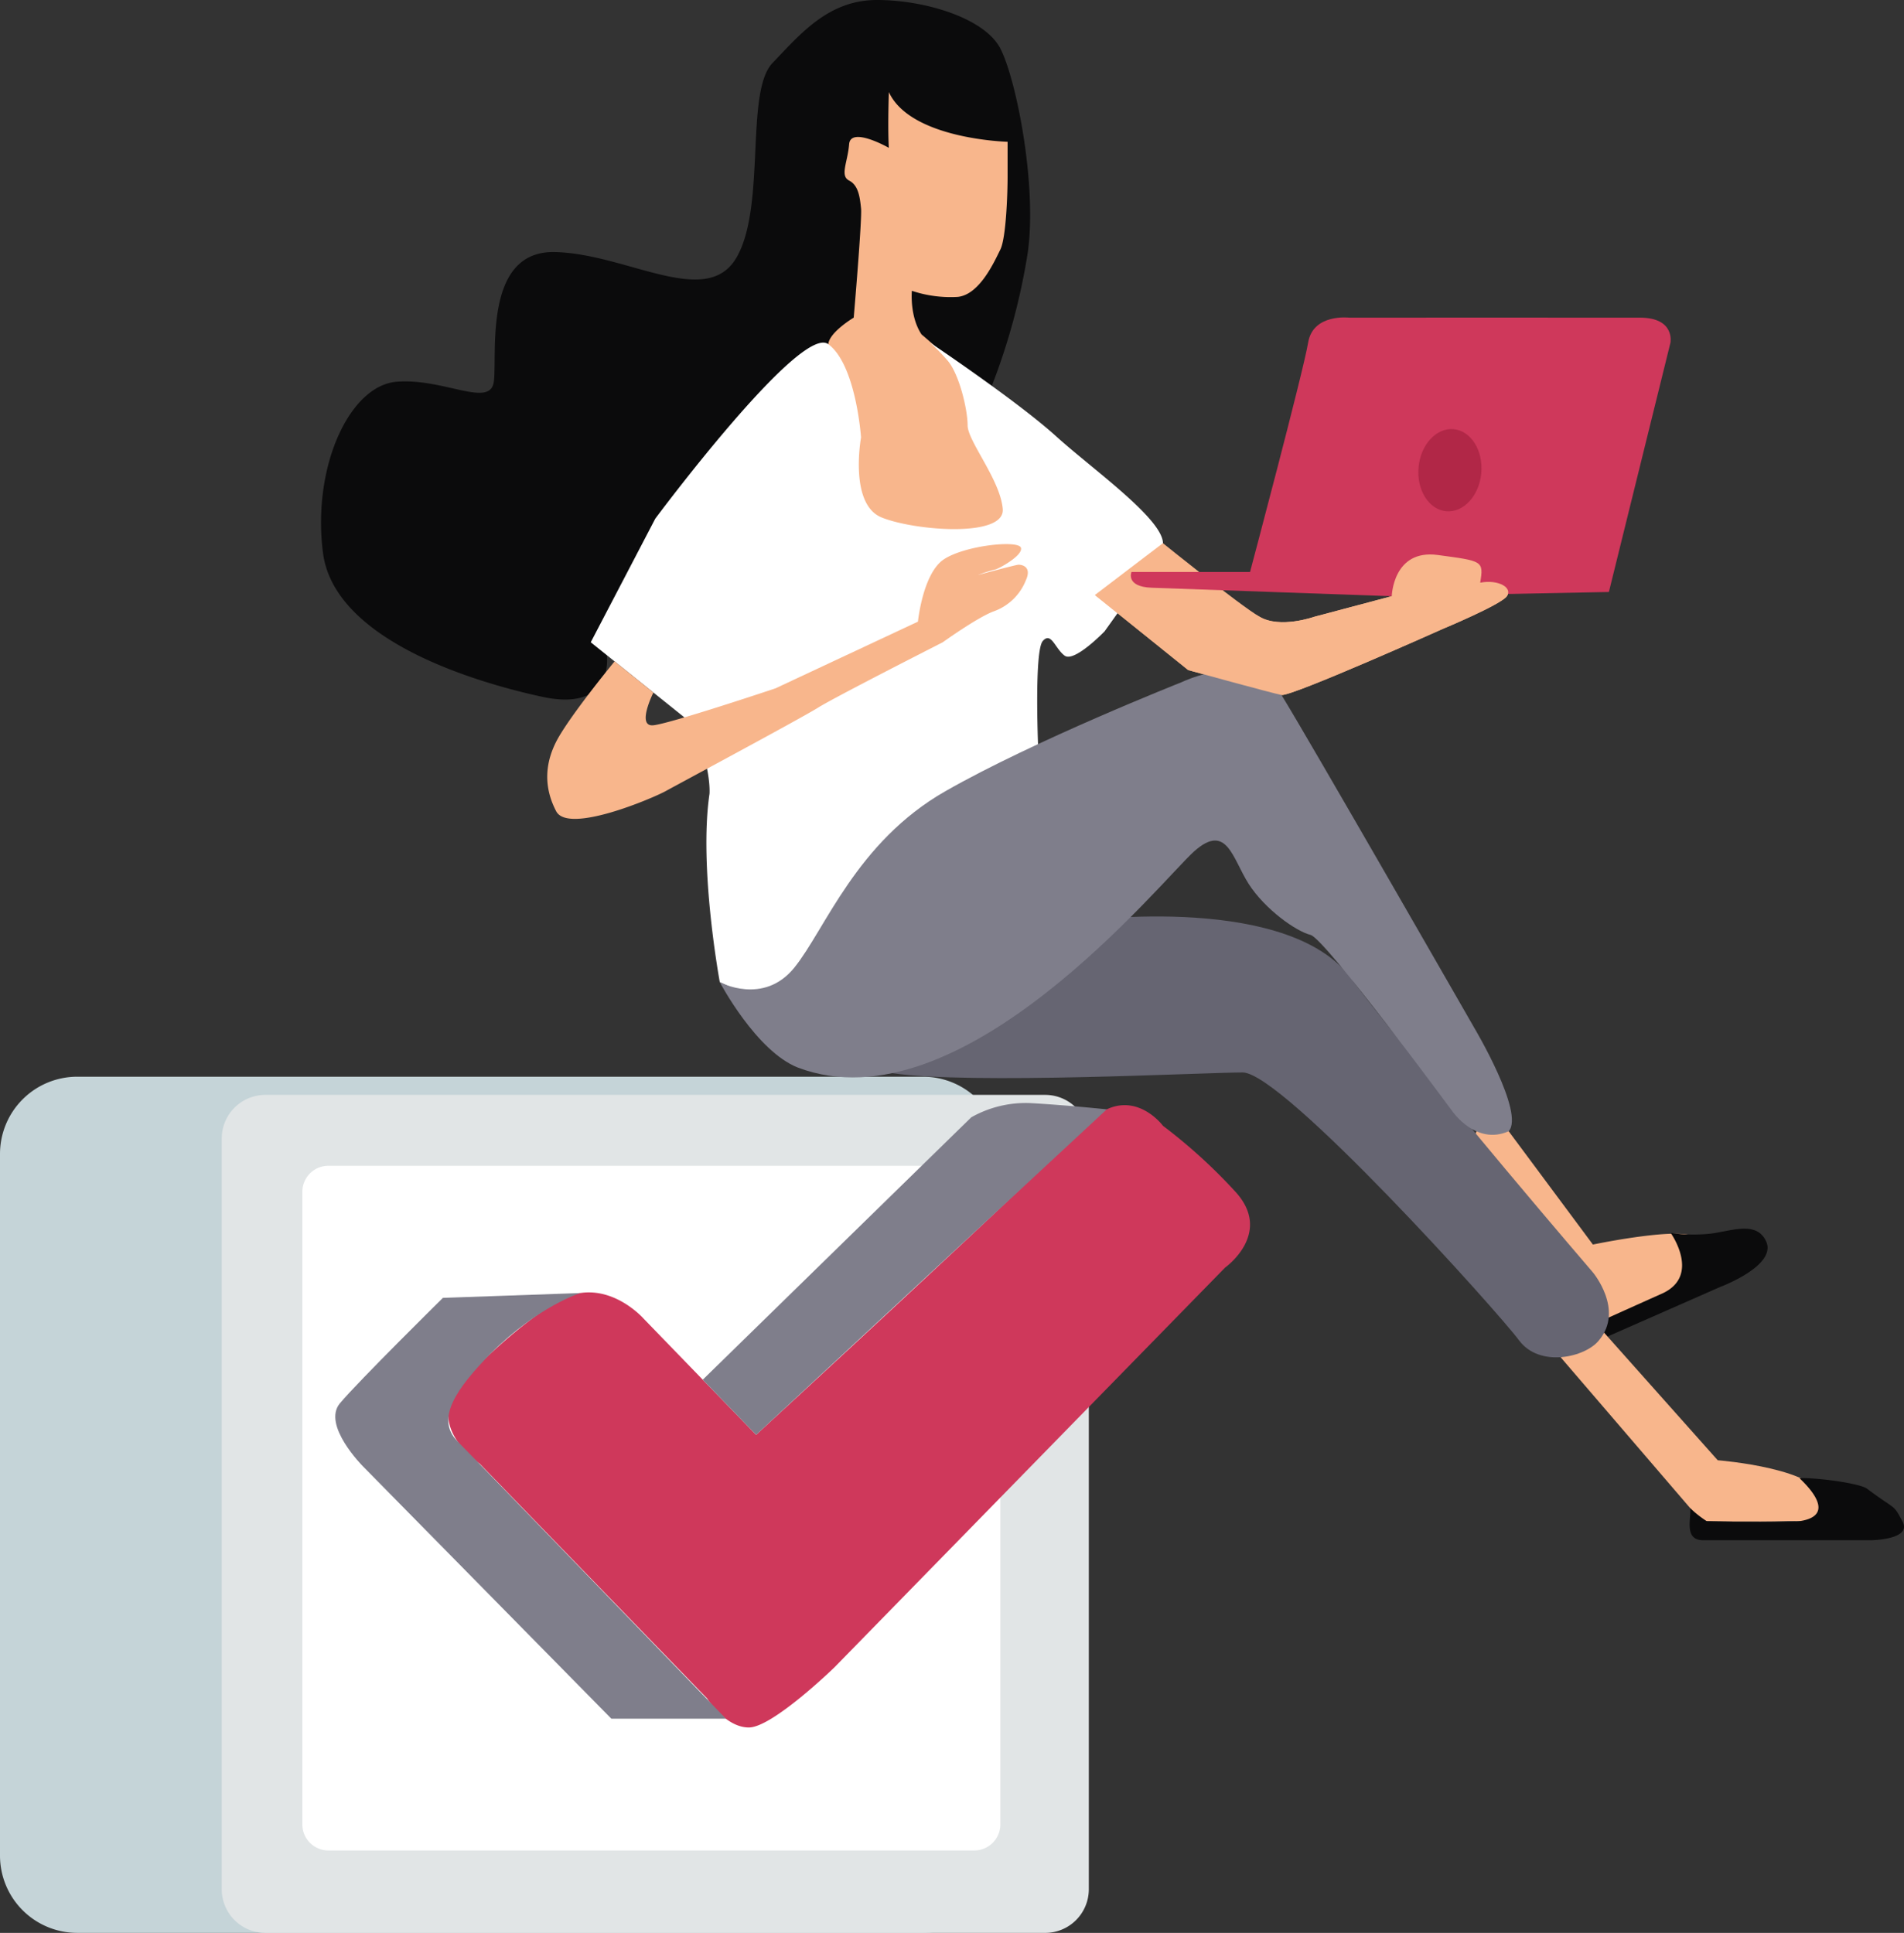 <svg id="Groupe_205" data-name="Groupe 205" xmlns="http://www.w3.org/2000/svg" xmlns:xlink="http://www.w3.org/1999/xlink" width="379.563" height="385.308" viewBox="0 0 379.563 385.308">
  <rect x="0" y="0" width="379.563" height="385.308" fill="#333333" stroke="none"/>
  <defs>
    <clipPath id="clip-path">
      <rect id="Rectangle_153" data-name="Rectangle 153" width="379.563" height="385.308" fill="none"/>
    </clipPath>
  </defs>
  <g id="Groupe_204" data-name="Groupe 204" clip-path="url(#clip-path)">
    <path id="Tracé_594" data-name="Tracé 594" d="M184.018,269.393H15.4A15.4,15.4,0,0,1,0,253.993V114.122a15.4,15.4,0,0,1,15.4-15.4H184.018a15.4,15.4,0,0,1,15.4,15.4V253.993a15.4,15.4,0,0,1-15.4,15.4" transform="translate(0 115.915)" fill="#c5d4d8"/>
    <path id="Tracé_595" data-name="Tracé 595" d="M184.481,267.436H29.03a8.7,8.7,0,0,1-8.7-8.7V109.086a8.7,8.7,0,0,1,8.7-8.7H184.481a8.7,8.7,0,0,1,8.7,8.7V258.739a8.7,8.7,0,0,1-8.7,8.7" transform="translate(23.874 117.872)" fill="#e1e5e6"/>
    <path id="Tracé_596" data-name="Tracé 596" d="M161.674,243.377H32.916a5.194,5.194,0,0,1-5.194-5.194v-126.1a5.194,5.194,0,0,1,5.194-5.194H161.674a5.2,5.2,0,0,1,5.194,5.194v126.1a5.2,5.2,0,0,1-5.194,5.194" transform="translate(32.55 125.503)" fill="#fff"/>
    <path id="Tracé_597" data-name="Tracé 597" d="M47.411,172.842,92.7,219.586s3.624,5.8,8.336,5.8,17.03-11.958,17.03-11.958l77.906-79.72s9.723-6.886,1.963-15.219a107.18,107.18,0,0,0-14.349-13.045s-6.84-9.253-15.515,0c-8.651,9.229-65.588,61.6-65.588,61.6L80.023,143.854s-7.973-9.06-17.393-3.261-18.48,15.58-18.48,15.58-8.7,7.61,3.261,16.669" transform="translate(48.252 118.977)" fill="#cf385b"/>
    <path id="Tracé_598" data-name="Tracé 598" d="M64.437,156.289l53.523-52.3a22.086,22.086,0,0,1,12.08-2.82c7.005.4,14.941,1.231,14.941,1.231l-69.9,64.881Z" transform="translate(75.659 118.743)" fill="#7f7e8b"/>
    <path id="Tracé_599" data-name="Tracé 599" d="M108.611,203.41H85.778L36.255,153.1s-8.214-8.214-4.59-12.562S52.2,119.52,52.2,119.52l27.414-.963s-8.286,2.513-17.85,12.006c-6.8,6.955-11.143,13.032-6.67,17.541s53.519,55.306,53.519,55.306" transform="translate(36.096 139.204)" fill="#7f7e8b"/>
    <path id="Tracé_600" data-name="Tracé 600" d="M86.411,130.607s1.624,11.438-12.871,8.3-41.55-11.595-43.724-28.747S35.131,76.82,44.552,76.094s18.6,5.316,19.326,0S61.7,50,75.955,50.248s30.2,11.353,36.237,1.207,1.691-33.095,7.246-38.893S130.6,0,140.241,0s21.474,3.624,24.614,9.664,7.34,27.055,5.483,40.585a128.13,128.13,0,0,1-7.179,26.668l-1.2,4.011L117.506,93,86.343,123.926Z" transform="translate(34.563 -0.001)" fill="#0b0b0c"/>
    <path id="Tracé_601" data-name="Tracé 601" d="M75.405,62.8s-.941,32.13,7.742,33.821,30.184,2.9,34.291,0S108.8,69.29,108.8,69.29s-9.24-8.908-13.588-12.532c-2.415-3.622-1.933-8.7-1.933-8.7a24.324,24.324,0,0,0,9.179,1.209c4.348-.483,7.249-7.005,8.455-9.423s1.45-11.836,1.45-14.493V18.349S93.04,17.865,88.691,8.444c-.241,7.973,0,11.112,0,11.112s-7.629-4.348-7.92-.724-1.883,6.281,0,7.246,2.148,3.383,2.376,5.557-1.461,21.77-1.461,21.77-4.831,2.87-5.072,5.285A11.363,11.363,0,0,1,75.405,62.8" transform="translate(88.502 9.915)" fill="#f8b68c"/>
    <path id="Tracé_602" data-name="Tracé 602" d="M79.894,158.907s-4.227-22.829-2.052-37.565c.241-5.072-2.9-13.528-2.9-13.528L54.167,91.145l12.862-24.64s28.929-38.893,34.484-34.786,6.535,18.6,6.535,18.6-2.429,13.286,4.094,15.943,24.642,4.107,24.157-1.691-7.005-13.528-7.005-16.669-1.691-10.386-4.107-13.045a38.952,38.952,0,0,0-3.381-3.444S139.2,43.073,146.929,50.078,170.6,68.2,167.947,72.546s-11.353,16.426-11.353,16.426-6.04,6.281-7.973,4.833-2.657-4.833-4.348-2.9-.941,20.552-.941,20.552L139.2,139.462,94.991,165.793Z" transform="translate(63.6 36.886)" fill="#fff"/>
    <path id="Tracé_603" data-name="Tracé 603" d="M71.34,79.477s-3.453,6.888,0,6.525,24.348-7.366,24.348-7.366l28.386-13.288s.965-9.662,5.194-12.441,14.856-3.866,15.339-2.294-4.711,4.348-5.194,4.348a28.213,28.213,0,0,0-3.381,1.087s7.61-2.055,8.092-2.055,2.779.241,1.45,3.142a10.77,10.77,0,0,1-6.4,6.159c-3.261,1.209-10.147,6.159-10.147,6.159S107.405,80.447,104.144,82.5,76.121,97.84,73.706,99.168s-19.326,8.575-21.742,3.985-2.537-9.662.6-14.978S63.6,73.268,63.6,73.268Z" transform="translate(58.917 58.577)" fill="#f8b68c"/>
    <path id="Tracé_604" data-name="Tracé 604" d="M113.958,49.8s15.178,12.262,19.285,14.678,10.871,0,10.871,0l15.46-4.107s.241-9.423,9.179-8.214,9.179,1.133,8.455,5.518c3.624-.687,6.522,1,5.316,2.7s-12.8,6.522-12.8,6.522-30.2,13.528-32.13,13.164-18.6-4.964-18.6-4.964l-18.6-14.965Z" transform="translate(117.872 58.479)" fill="#f8b68c"/>
    <path id="Tracé_605" data-name="Tracé 605" d="M107.869,82.991,155.7,84.682l43.287-.846,12.275-49.705s.965-4.953-6.04-4.981-57.978,0-57.978,0-7.246-.878-8.214,4.981-11.58,45.72-11.58,45.72H103.814s-1.237,2.953,4.055,3.139" transform="translate(121.746 34.172)" fill="#cf385b"/>
    <path id="Tracé_606" data-name="Tracé 606" d="M142.6,48.1c-.4,4.518-3.529,7.931-6.983,7.625s-5.931-4.22-5.529-8.738,3.529-7.931,6.983-7.625S143,43.578,142.6,48.1" transform="translate(152.695 46.19)" fill="#b12747"/>
    <path id="Tracé_607" data-name="Tracé 607" d="M143.356,106.529l16.789,22.587s20.776-4.348,20.776-.724a21.339,21.339,0,0,0,1.933,7.692s-16.034,7.975-19.613,7.873-12.758-7.873-12.758-7.873l-16.428-22.67,5.074-12.084Z" transform="translate(157.401 118.978)" fill="#f8b68c"/>
    <path id="Tracé_608" data-name="Tracé 608" d="M147.524,134.906l24.157-10.629s11.353-4.227,9.179-9.06c-1.907-4.237-7.005-2.052-11.112-1.57a32.111,32.111,0,0,1-7.927-.144s5.994,8.366-1.494,11.986c-7.005,3.135-14.5,6.518-14.5,6.518Z" transform="translate(171.23 132.274)" fill="#0b0b0c"/>
    <path id="Tracé_609" data-name="Tracé 609" d="M151.769,122.189l22.65,25.438s21.137,1.631,21.137,8.334c-.361,4.892-2.476,3.624-7.729,3.8s-16.669,0-16.669,0L143.09,127.074Z" transform="translate(168.009 143.468)" fill="#f8b68c"/>
    <path id="Tracé_610" data-name="Tracé 610" d="M122.663,84.931s42.718-5.859,54.576,12.288c17,22.146,47.61,57.767,47.61,57.767s6.281,7.49,1.209,13.528c-2.659,3.383-11.838,5.557-15.945,0s-47.105-53.386-55.078-53.386-54.228,2.439-69.873.133,3.2-19.459,3.2-19.459Z" transform="translate(92.7 98.663)" fill="#666572"/>
    <path id="Tracé_611" data-name="Tracé 611" d="M66,123.655s8.7,4.711,14.856-2.9,12.321-25,30.077-35.15,47.105-21.742,47.105-21.742,14.132-6.886,19.93,2.537,38.411,66.312,38.411,66.312,10.145,17.03,6.883,20.654c-6.522,2.9-11.232-3.987-11.232-3.987s-25.366-34.423-28.264-35.147-9.06-5.074-12.321-10.147-4.348-12.321-10.871-6.522-46.381,55.441-78.993,43.12C73.246,137.424,66,123.655,66,123.655" transform="translate(77.494 72.138)" fill="#7f7e8b"/>
    <path id="Tracé_612" data-name="Tracé 612" d="M158.351,144.118a22.09,22.09,0,0,1-3.318-2.613c.3,1.813-1.394,6.4,2.594,6.4h33.458s8.212-.08,6.279-3.724-1.146-2.1-7.066-6.542c-1.476-1.109-10.329-2.263-13.469-2.1,1.513,1.454,7.981,7.694-.537,8.64-6.949.222-17.941-.065-17.941-.065" transform="translate(181.904 159.13)" fill="#0b0b0c"/>
    <path id="Tracé_613" data-name="Tracé 613" d="M118.989,61.053s10.147.889,14.254,3.3,10.871,0,10.871,0l15.46-4.107s.241-9.423,9.179-8.214,9.179,1.133,8.455,5.518c3.624-.687,6.522,1,5.316,2.7s-12.8,6.522-12.8,6.522-30.2,13.528-32.13,13.164-18.6-4.964-18.6-4.964l-18.6-14.965Z" transform="translate(117.872 58.603)" fill="#f8b68c"/>
  </g>
</svg>
